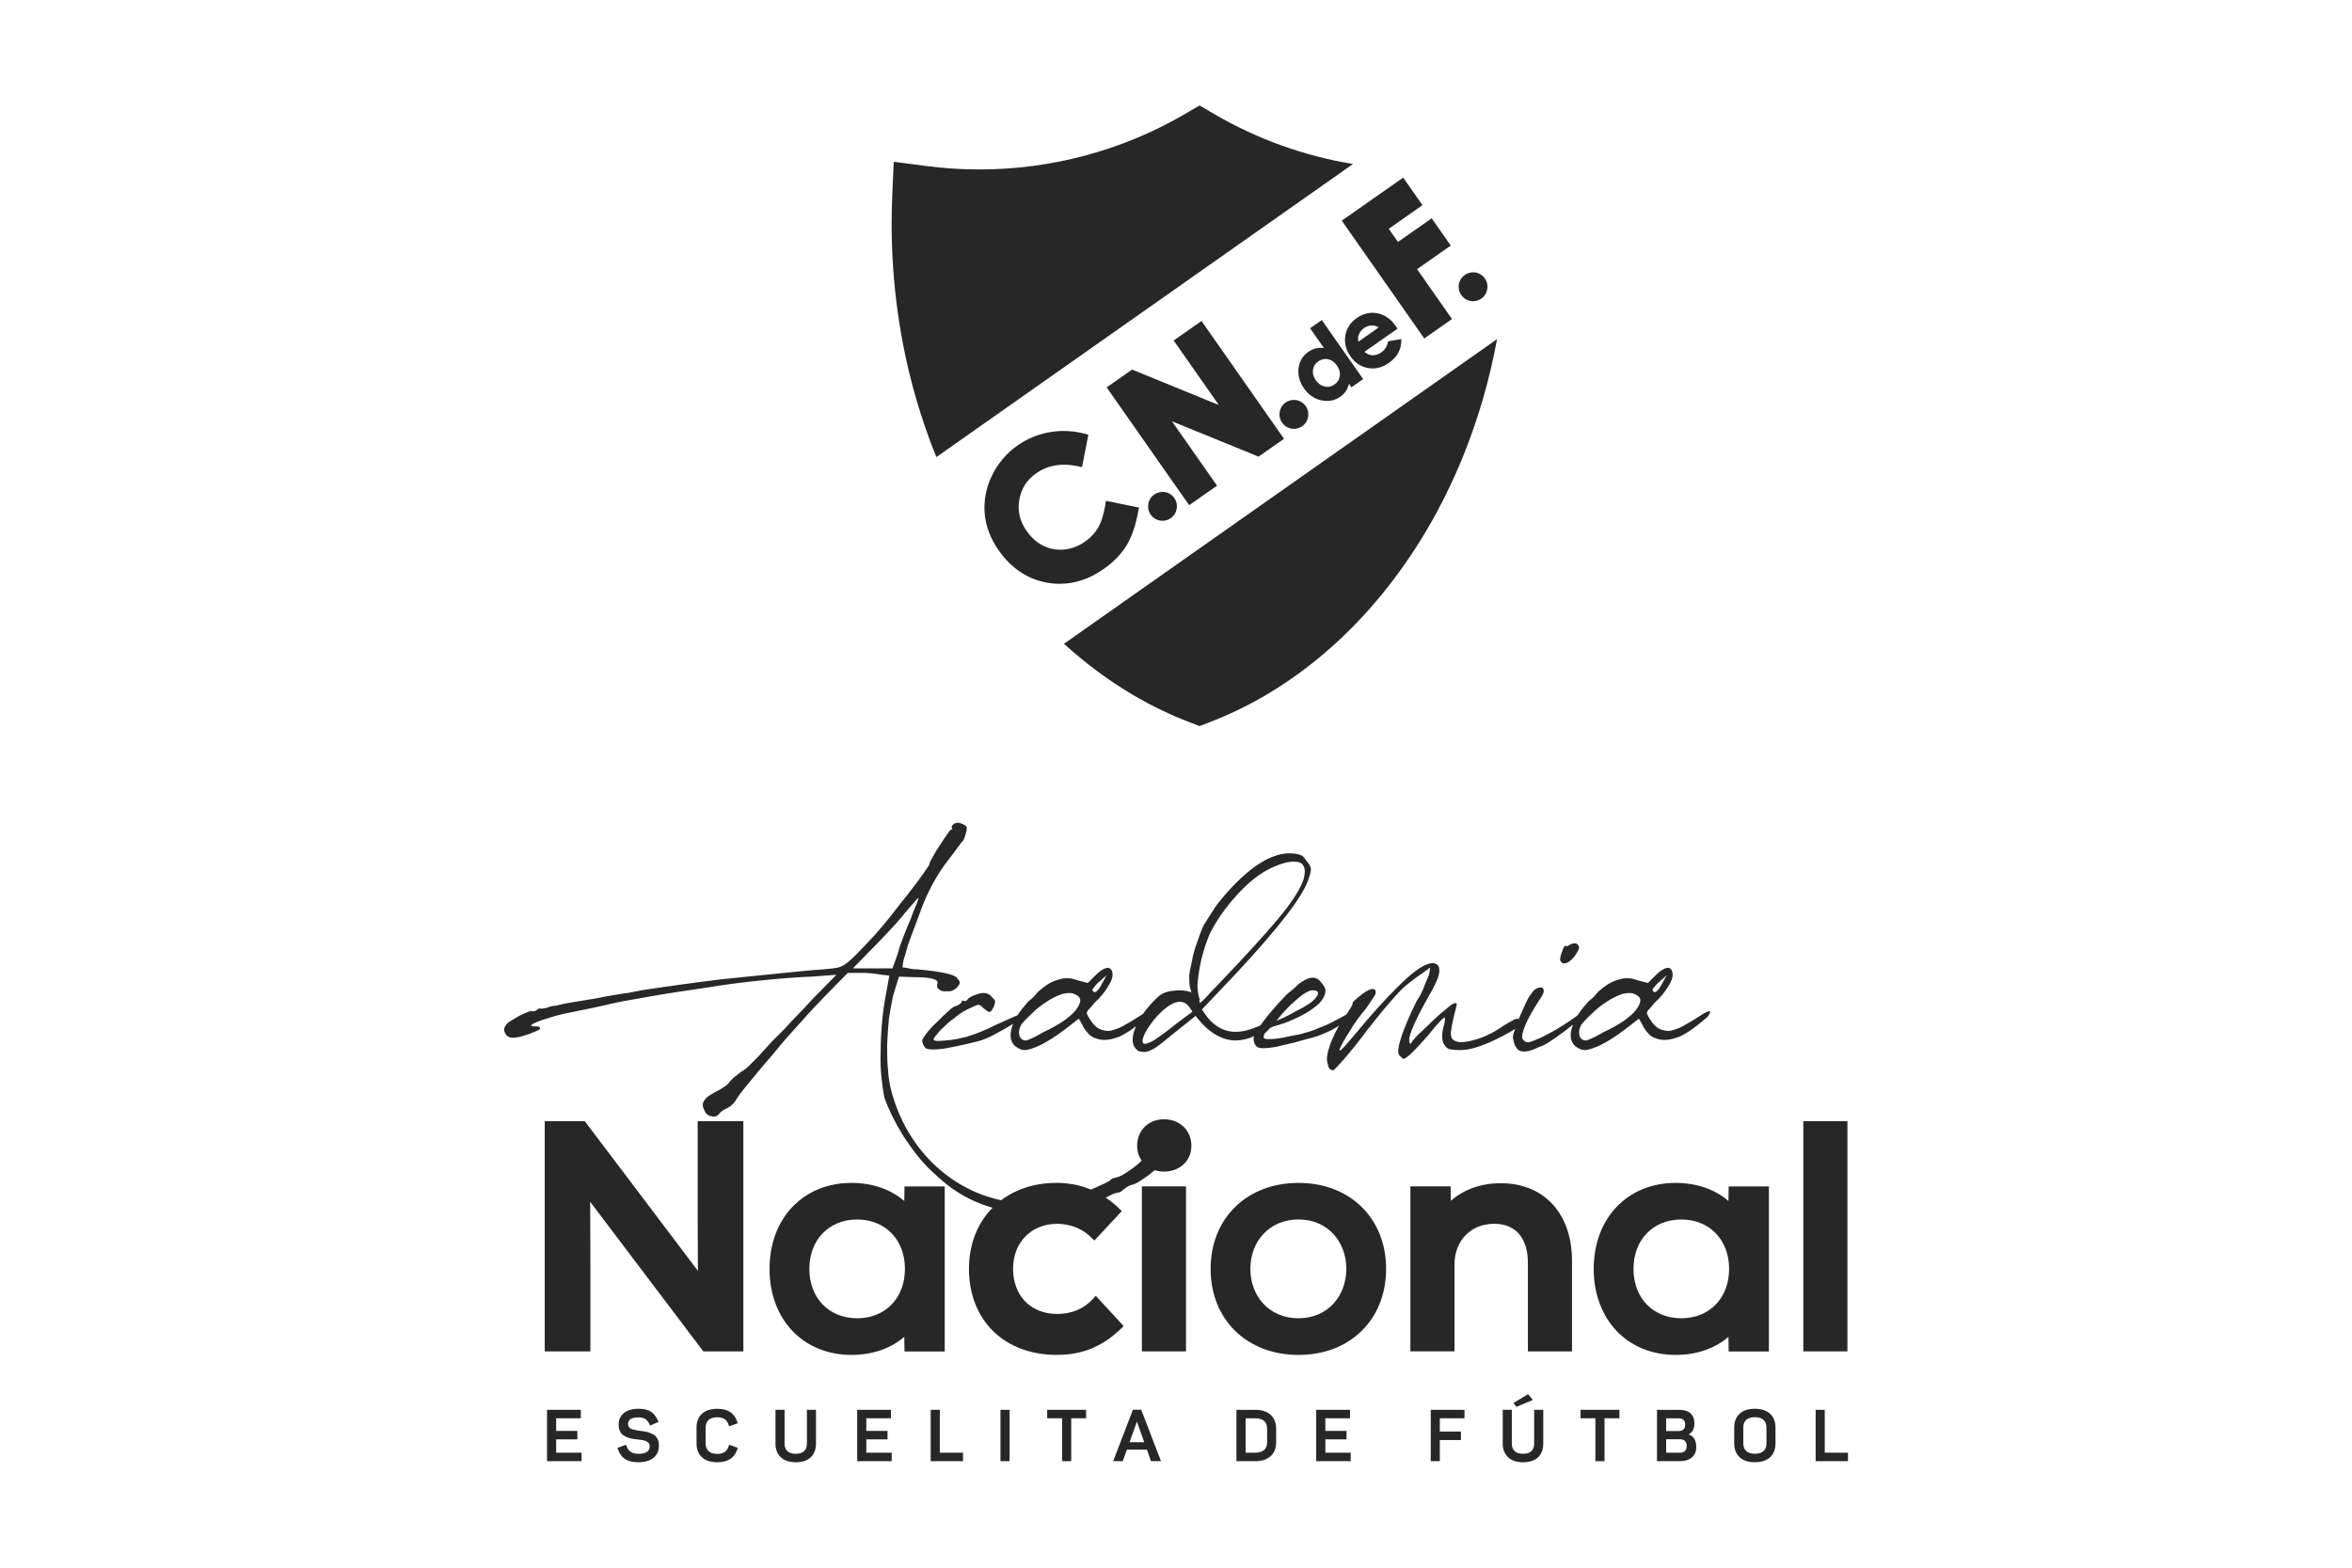 <?xml version="1.0" encoding="UTF-8"?>
<svg id="Capa_1" data-name="Capa 1" xmlns="http://www.w3.org/2000/svg" viewBox="0 0 600 400">
  <defs>
    <style>
      .cls-1 {
        fill: #282728;
        stroke-width: 0px;
      }
    </style>
  </defs>
  <polygon class="cls-1" points="177.98 310.68 178.01 317.47 178.04 324.26 163.61 305.16 149.18 286.07 144.07 286.07 138.96 286.07 138.96 315.44 138.96 344.81 144.79 344.81 150.61 344.81 150.61 333.07 150.61 321.33 150.58 313.98 150.55 306.63 164.98 325.72 179.42 344.81 184.52 344.81 189.63 344.81 189.63 315.44 189.63 286.07 183.8 286.07 177.98 286.07 177.98 298.38 177.98 310.68"/>
  <path class="cls-1" d="M230.68,306.44c-1.69-1.48-3.73-2.63-6-3.42-2.28-.79-4.81-1.2-7.48-1.2-6.15,0-11.37,2.26-15.06,6.13-3.69,3.87-5.83,9.36-5.83,15.81s2.15,11.95,5.83,15.82c3.69,3.87,8.91,6.13,15.06,6.13,2.67,0,5.19-.41,7.48-1.2,2.28-.78,4.31-1.94,6-3.42l.03,1.87.03,1.87h10.26v-42.11h-10.26l-.03,1.87-.03,1.87ZM218.66,336.36c-3.6,0-6.64-1.29-8.79-3.51-2.15-2.22-3.4-5.37-3.4-9.09s1.25-6.86,3.4-9.09c2.15-2.22,5.2-3.51,8.79-3.51s6.64,1.29,8.79,3.51c2.15,2.22,3.4,5.37,3.4,9.09s-1.25,6.87-3.4,9.09c-2.15,2.22-5.2,3.51-8.79,3.51Z"/>
  <path class="cls-1" d="M278.74,331.5c-1.1,1.21-2.45,2.15-3.99,2.79-1.53.64-3.24.97-5.05.97-3.37,0-6.18-1.16-8.15-3.17-1.97-2.02-3.11-4.89-3.11-8.33s1.16-6.26,3.15-8.29c1.98-2.03,4.8-3.21,8.11-3.21,1.65,0,3.27.32,4.75.91,1.48.59,2.82,1.46,3.92,2.56l.4.4.4.4,3.5-3.76,3.5-3.76-.39-.37-.39-.38c-2.22-2.14-4.67-3.75-7.32-4.83-2.65-1.08-5.51-1.62-8.55-1.62-6.58,0-12.16,2.26-16.1,6.13-3.94,3.87-6.24,9.36-6.24,15.82s2.25,12.05,6.18,15.89c3.93,3.85,9.53,6.05,16.24,6.05,3.21,0,6.11-.52,8.79-1.61,2.68-1.09,5.14-2.74,7.48-4.99l.39-.37.39-.37-3.56-3.87-3.56-3.87-.4.45-.41.45Z"/>
  <polygon class="cls-1" points="291.3 344.81 296.92 344.81 302.55 344.81 302.55 323.76 302.55 302.71 296.92 302.71 291.3 302.71 291.3 323.76 291.3 344.81"/>
  <path class="cls-1" d="M331.25,301.82c-6.6,0-12.21,2.26-16.16,6.13-3.95,3.87-6.26,9.36-6.26,15.81s2.31,11.95,6.26,15.82c3.96,3.87,9.56,6.13,16.16,6.13s12.17-2.25,16.11-6.13c3.94-3.87,6.24-9.36,6.24-15.82s-2.3-11.94-6.24-15.81c-3.94-3.87-9.53-6.13-16.11-6.13M331.25,336.36c-3.76,0-6.82-1.41-8.96-3.7-2.13-2.28-3.32-5.43-3.32-8.91s1.19-6.62,3.32-8.9c2.13-2.28,5.2-3.7,8.96-3.7s6.76,1.41,8.89,3.7c2.12,2.28,3.31,5.43,3.31,8.9s-1.19,6.62-3.31,8.91c-2.12,2.28-5.17,3.7-8.89,3.7Z"/>
  <path class="cls-1" d="M382.86,301.9c-2.52,0-4.86.39-7,1.14-2.14.76-4.07,1.88-5.75,3.36l-.03-1.85-.03-1.85h-10.26v42.1h11.25v-22.1c0-3.08,1.04-5.69,2.83-7.53,1.79-1.84,4.31-2.92,7.3-2.92,2.73,0,4.88.91,6.35,2.61,1.46,1.7,2.25,4.19,2.25,7.36v22.59h11.25v-23.15c0-6-1.78-10.94-4.94-14.38-3.16-3.44-7.7-5.38-13.21-5.38"/>
  <path class="cls-1" d="M440.93,306.44c-1.69-1.48-3.72-2.63-6.01-3.42-2.28-.79-4.81-1.2-7.47-1.2-6.15,0-11.37,2.26-15.06,6.13-3.69,3.87-5.83,9.36-5.83,15.81s2.15,11.95,5.83,15.82c3.68,3.87,8.91,6.13,15.06,6.13,2.67,0,5.19-.41,7.47-1.2,2.28-.78,4.32-1.94,6.01-3.42l.03,1.87.03,1.87h10.26v-42.11h-10.26l-.03,1.87-.03,1.87ZM428.9,336.36c-3.6,0-6.64-1.29-8.79-3.51-2.15-2.22-3.4-5.37-3.4-9.09s1.25-6.86,3.4-9.09c2.15-2.22,5.2-3.51,8.79-3.51s6.64,1.29,8.79,3.51c2.15,2.22,3.41,5.37,3.41,9.09s-1.25,6.87-3.41,9.09c-2.15,2.22-5.2,3.51-8.79,3.51Z"/>
  <polygon class="cls-1" points="460.03 344.81 465.65 344.81 471.28 344.81 471.28 315.44 471.28 286.07 465.65 286.07 460.03 286.07 460.03 315.44 460.03 344.81"/>
  <path class="cls-1" d="M337.21,81.65l-1.5,1.05-1.5,1.05,1.76,2.52,1.76,2.52c-.33-.04-.64-.05-.96-.04-.31.01-.61.05-.91.11-.37.08-.74.19-1.09.35-.35.15-.69.34-1.02.57-.71.5-1.27,1.09-1.69,1.79-.41.7-.68,1.49-.8,2.38-.12.88-.05,1.76.18,2.63.24.87.65,1.72,1.24,2.56.57.81,1.22,1.47,1.96,1.97.74.5,1.55.85,2.45,1.04.25.05.5.09.74.12.24.03.48.04.72.04.61,0,1.2-.09,1.75-.27.56-.18,1.09-.45,1.6-.8.31-.22.6-.46.85-.72.25-.26.48-.54.66-.85.15-.24.29-.51.41-.8.12-.29.23-.61.31-.94l.31.45.31.45,1.5-1.05,1.5-1.05-5.29-7.54-5.28-7.54ZM341.78,95.95c-.07.46-.21.86-.44,1.22-.22.36-.53.67-.92.95-.37.26-.77.44-1.18.52-.41.08-.85.08-1.3-.02-.45-.1-.87-.28-1.25-.55-.38-.27-.72-.62-1.03-1.05-.3-.43-.52-.87-.63-1.31-.12-.44-.15-.89-.09-1.34.07-.45.2-.86.43-1.21.22-.36.52-.67.91-.94.29-.2.6-.36.91-.47.31-.1.63-.16.95-.16.1,0,.21,0,.32.02.11.01.22.03.33.05.44.09.85.27,1.23.53.38.27.72.62,1.02,1.06.31.45.53.89.66,1.35.12.45.15.91.09,1.36Z"/>
  <path class="cls-1" d="M357.46,86.51l-1.69.29-1.68.29v.07s-.02.08-.02.08c-.11.56-.3,1.07-.59,1.52-.29.45-.67.84-1.13,1.16-.39.27-.78.47-1.17.59-.4.12-.79.16-1.19.13-.35-.03-.69-.12-1.01-.26-.32-.15-.62-.35-.91-.61l4.22-2.95,4.22-2.95-.23-.35-.23-.35c-.63-.9-1.34-1.62-2.12-2.16-.78-.54-1.63-.9-2.55-1.08-.21-.04-.42-.07-.63-.09-.21-.02-.42-.03-.63-.03-.7,0-1.39.12-2.07.35-.68.23-1.35.58-2,1.03-.8.56-1.45,1.22-1.92,1.97-.48.75-.79,1.59-.94,2.51-.15.92-.11,1.83.11,2.71.22.88.62,1.74,1.21,2.57.57.81,1.23,1.46,1.97,1.96.75.49,1.58.82,2.49.99.2.04.4.06.6.08.2.02.4.03.6.03.7,0,1.4-.12,2.08-.35.69-.23,1.36-.58,2.02-1.04.54-.38,1.02-.79,1.42-1.22.4-.43.74-.88,1-1.36.26-.48.46-.99.59-1.53.13-.55.19-1.12.19-1.73v-.26ZM351.71,83.55l-2.6,1.82-2.6,1.82c-.05-.33-.07-.64-.06-.91,0-.27.05-.51.11-.71.13-.38.31-.73.54-1.04.24-.31.53-.59.88-.83.31-.22.63-.38.97-.49.33-.11.68-.16,1.03-.16h.06c.31,0,.6.05.88.13.28.08.55.21.79.37Z"/>
  <path class="cls-1" d="M281.95,128.93c-.22,1.24-.48,2.34-.79,3.3-.31.97-.67,1.79-1.07,2.47-.39.67-.87,1.3-1.42,1.88-.55.59-1.18,1.13-1.89,1.62-.83.58-1.68,1.04-2.57,1.37-.89.34-1.8.55-2.73.65-.17.02-.35.03-.52.04-.17,0-.35.01-.52.01-.74,0-1.46-.08-2.17-.25-.71-.16-1.4-.41-2.06-.74-.83-.4-1.61-.93-2.33-1.56-.72-.64-1.39-1.39-1.99-2.25-.87-1.24-1.46-2.51-1.77-3.83-.31-1.32-.34-2.68-.09-4.12.25-1.43.72-2.7,1.45-3.83.72-1.13,1.69-2.11,2.92-2.97,1.02-.71,2.12-1.25,3.29-1.61,1.17-.36,2.41-.54,3.72-.54.56,0,1.14.03,1.73.1.59.07,1.2.16,1.81.29l.54.11.54.11.81-4.14.81-4.14-.5-.13-.5-.13c-.87-.23-1.75-.39-2.63-.51-.88-.11-1.76-.17-2.63-.17-.61,0-1.23.03-1.84.08-.62.06-1.23.14-1.84.25-1.49.27-2.91.69-4.27,1.25-1.36.56-2.65,1.27-3.86,2.12-1.43,1-2.69,2.15-3.79,3.45-1.09,1.29-2.02,2.73-2.77,4.3-.75,1.57-1.28,3.17-1.58,4.78-.3,1.61-.39,3.24-.24,4.86.14,1.63.52,3.23,1.11,4.79.59,1.57,1.41,3.1,2.45,4.58,1.61,2.29,3.45,4.13,5.51,5.51,2.06,1.38,4.35,2.3,6.85,2.74.54.1,1.08.17,1.63.22.54.05,1.08.07,1.62.07,1.92,0,3.82-.32,5.69-.95,1.87-.63,3.7-1.57,5.49-2.83,1.24-.87,2.34-1.8,3.3-2.78.96-.99,1.79-2.03,2.47-3.13.67-1.09,1.27-2.37,1.78-3.83.51-1.46.93-3.09,1.26-4.89l.1-.52.1-.52-4.21-.86-4.21-.86-.1.55-.1.55Z"/>
  <polygon class="cls-1" points="299.4 86.88 305.17 95.11 310.93 103.35 299.87 98.82 288.8 94.3 285.56 96.57 282.31 98.84 292.83 113.87 303.36 128.9 306.91 126.41 310.47 123.92 304.72 115.71 298.97 107.5 310.01 112 321.06 116.51 324.31 114.23 327.56 111.96 317.03 96.93 306.51 81.9 302.96 84.39 299.4 86.88"/>
  <polygon class="cls-1" points="361.49 68.68 365.79 65.67 370.1 62.66 367.66 59.18 365.23 55.7 360.93 58.71 356.62 61.73 355.45 60.05 354.28 58.38 358.58 55.36 362.88 52.35 360.42 48.84 357.96 45.32 350.12 50.81 342.29 56.3 352.81 71.33 363.33 86.36 366.87 83.88 370.41 81.4 365.95 75.04 361.49 68.68"/>
  <path class="cls-1" d="M296.56,125.51c-.38,0-.75.06-1.11.17-.35.11-.69.28-1,.5-.84.58-1.35,1.45-1.52,2.38-.16.93.03,1.92.61,2.75.34.49.8.89,1.32,1.15.52.27,1.1.42,1.71.42.38,0,.75-.06,1.1-.17.35-.11.69-.28,1-.5.4-.28.74-.64.99-1.04.26-.4.43-.86.52-1.34.08-.48.07-.97-.03-1.44-.1-.47-.3-.91-.58-1.32-.34-.49-.8-.89-1.32-1.16-.52-.27-1.1-.42-1.7-.42"/>
  <path class="cls-1" d="M333.09,103.61c-.34-.49-.8-.89-1.32-1.15-.52-.27-1.1-.42-1.7-.42-.38,0-.75.06-1.11.17-.35.11-.69.28-1,.5-.83.58-1.35,1.45-1.51,2.38-.17.93.03,1.92.61,2.75.35.49.8.89,1.32,1.16.52.27,1.1.42,1.71.42.38,0,.75-.06,1.1-.17.35-.11.69-.28,1-.5.83-.58,1.35-1.45,1.51-2.38.17-.93-.02-1.92-.61-2.75"/>
  <path class="cls-1" d="M378.81,71.05c-.34-.49-.8-.88-1.32-1.15-.52-.27-1.1-.42-1.7-.42-.38,0-.75.06-1.1.17-.36.11-.69.28-1.01.5-.4.28-.74.63-1,1.04-.26.4-.44.86-.52,1.34-.09.49-.07.97.03,1.44.1.47.3.91.58,1.31.35.49.8.89,1.32,1.16.52.27,1.1.42,1.7.42.38,0,.75-.06,1.1-.17.35-.11.69-.28,1.01-.5.83-.58,1.35-1.45,1.51-2.38.16-.93-.03-1.92-.61-2.75"/>
  <path class="cls-1" d="M309.86,29.15l-1.93-1.12-1.92-1.12h0s0,0,0,0l-1.93,1.12-1.92,1.13c-7.9,4.61-16.38,8.13-25.17,10.49-8.79,2.37-17.92,3.59-27.12,3.59-2.26,0-4.53-.07-6.8-.22-2.27-.15-4.54-.37-6.79-.66l-4.14-.54-4.14-.54-.19,4.17-.18,4.16c-.06,1.23-.1,2.46-.13,3.69-.03,1.23-.04,2.47-.04,3.69,0,7.66.52,15.24,1.56,22.7,1.04,7.46,2.59,14.78,4.66,21.93.74,2.57,1.54,5.11,2.41,7.61.86,2.5,1.79,4.97,2.78,7.4l.04-.03.04-.03,53.1-37.36,53.1-37.36h0s0,0,0,0c-6.21-1.02-12.31-2.61-18.22-4.73-5.91-2.12-11.63-4.78-17.07-7.95"/>
  <path class="cls-1" d="M271.42,164.25c.84.76,1.69,1.51,2.54,2.25.85.74,1.72,1.45,2.6,2.16,4.15,3.34,8.47,6.32,12.93,8.92,4.46,2.6,9.06,4.81,13.76,6.62l1.38.53,1.38.53,1.38-.53,1.38-.53c4.7-1.81,9.3-4.03,13.76-6.62,4.46-2.6,8.78-5.58,12.93-8.92,4.9-3.95,9.51-8.35,13.81-13.19,4.3-4.84,8.28-10.1,11.93-15.76,3.7-5.75,7-11.84,9.86-18.2,2.86-6.36,5.3-13.01,7.29-19.89.71-2.47,1.37-4.97,1.96-7.49.59-2.52,1.12-5.05,1.59-7.6l-55.23,38.86-55.23,38.86Z"/>
  <path class="cls-1" d="M408.99,263.39c3.96-1.86,6.75-3.73,8.27-5.59,1.51-1.98,1.63-3.26.12-3.96-.93-.58-2.1-.58-3.49-.23-1.4.47-2.79,1.16-4.19,2.1-1.4.93-2.56,1.86-3.73,3.03-1.16,1.05-1.98,1.98-2.56,2.68-.58,1.05-.7,1.98-.47,2.91.35.82.93,1.16,1.63,1.16.7-.12,2.21-.82,4.42-2.1M423.2,250.58c-.58.47-.93.93-1.28,1.4-.35.35-.35.58-.35.7.47.93,1.28.47,2.33-1.51l1.28-2.33-1.98,1.75ZM434.38,258.73c.82-.47,1.4-.7,1.63-.7s.35,0,.23.23c0,.23-.12.47-.46.93-.23.35-.47.58-.7.7-2.68,2.33-4.89,3.84-6.75,4.66-1.86.7-3.49.93-4.77.7-1.28-.23-2.33-.7-3.03-1.51-.7-.81-1.28-1.51-1.51-2.21l-.93-1.63-3.73,2.91c-2.21,1.63-4.19,2.91-6.06,3.84-1.75.81-3.14,1.28-4.08,1.28-.7,0-1.51-.35-2.45-1.05-1.16-1.16-1.4-2.8-.7-4.89.58-2.1,2.1-4.19,4.19-6.52.93-.7,1.51-1.28,1.86-1.75.35-.47,1.05-1.16,2.21-1.98,1.16-.93,2.45-1.51,3.84-1.86,1.51-.47,3.03-.35,4.54.23l2.68.7,1.98-1.98c1.16-1.16,2.1-1.75,2.91-1.86.7-.12,1.28.35,1.4,1.4.12.82-.23,1.98-1.16,3.38-.81,1.4-1.98,2.79-3.49,4.19-.58.7-1.05,1.28-1.51,1.75-.35.35-.47.82-.35,1.05.93,1.86,1.98,3.14,3.03,3.73,1.05.47,2.1.7,3.26.47,1.28-.35,2.45-.82,3.73-1.63,1.4-.7,2.68-1.63,4.19-2.56ZM391.99,252.21c.82-.35,1.4-.35,1.63,0,.35.47.23,1.05-.23,1.86-2.21,3.38-3.61,5.82-4.31,7.57-.7,1.75-.93,2.8-.7,3.38.35.58.81.93,1.4.93s1.63-.47,3.26-1.16c1.63-.82,2.91-1.51,3.73-1.98,2.79-1.63,5.12-3.26,6.87-4.66,1.86-1.51,2.79-2.1,2.79-1.98,0,.35-.58,1.16-1.63,2.21-1.16,1.05-2.45,2.21-3.96,3.38-1.4,1.16-3.03,2.33-4.54,3.38-1.51,1.05-2.68,1.75-3.61,1.98-1.86.93-3.38,1.28-4.19,1.16-.93,0-1.63-.58-2.1-1.75-.23-.58-.35-1.28-.47-1.75,0-.58.23-1.4.7-2.45.23-.82.58-1.75,1.05-2.91.47-1.05.93-2.1,1.4-3.14.46-1.05.93-1.98,1.51-2.68.47-.7.93-1.16,1.4-1.4M402.7,242.31c-.7,1.4-1.51,2.45-2.56,3.14-.93.58-1.75.47-2.1-.35-.12-.47,0-1.16.47-2.33.35-1.16.7-1.63,1.05-1.4.12.12.47,0,.93-.35.82-.35,1.51-.47,1.86-.12.47.35.58.82.35,1.4ZM386.87,262.34c-.93.58-1.98,1.16-3.26,1.86-1.28.7-2.56,1.28-3.84,1.86-1.4.58-2.68,1.05-3.96,1.4-1.28.35-2.45.47-3.38.47-1.28,0-2.21-.12-2.68-.23-.47-.12-.93-.58-1.4-1.28-.58-1.05-.58-2.56-.12-4.42.23-.7.35-1.28.35-1.75.12-.47,0-.7-.23-.58-.12.12-.7.58-1.4,1.4-.82.82-1.63,1.86-2.56,3.03-3.49,3.96-5.59,6.06-6.4,6.06-.12,0-.47-.35-1.05-.93-.47-.7-.23-2.33.58-4.77.81-2.45,2.1-5.47,3.84-8.97.93-1.4,1.63-2.79,2.1-4.19.58-1.4,1.05-2.45,1.16-2.91l.23-1.51-4.08,2.91c-.81.58-1.63,1.28-2.33,1.86-.7.58-1.51,1.4-2.33,2.33-.81.93-1.86,2.1-3.03,3.49-1.16,1.4-2.56,3.14-4.31,5.36-2.33,3.14-4.31,5.59-5.94,7.45-1.63,1.86-2.56,2.79-2.68,2.79-.82,0-1.28-.47-1.4-1.51-.46-1.05-.23-2.68.47-4.77.82-2.21,1.86-4.42,3.38-6.75.82-1.16,1.51-2.1,1.98-2.91.47-.82.58-1.16.47-1.16s0-.23.35-.58c.47-.35.93-.82,1.51-1.28,1.28-1.05,2.33-1.63,3.03-1.75.82-.12,1.16.35.93,1.28-.12.35-.47.82-.93,1.51-.47.7-.93,1.4-1.4,2.1-1.51,1.75-2.91,3.61-4.19,5.82-1.4,2.1-2.21,3.61-2.56,4.54-.23.58,0,.58.47.12.58-.47,1.51-1.63,3.03-3.38,4.31-5.24,8.03-9.31,11.06-12.34,3.03-3.03,5.47-5.01,7.34-5.82.93-.35,1.4-.47,1.75-.47s.7.12,1.28.47c.46.47.58,1.28.35,2.45-.23,1.05-1.05,2.91-2.56,5.47-3.49,6.17-5.12,10.01-5.01,11.29,0,1.16.35,1.16.82.23.47-.58,1.16-1.4,2.21-2.33,1.16-1.05,2.21-2.1,3.38-3.26,1.16-1.05,2.21-1.98,3.26-2.79,1.05-.93,1.63-1.28,1.86-1.28.58,0,.7.12.58.47-.82,3.14-1.28,5.24-1.4,6.4-.23,1.16,0,1.98.35,2.33.93.93,2.68.93,5.36.23,2.68-.7,5.24-1.98,7.69-3.73,1.51-.93,2.45-1.4,2.91-1.63.46-.12.93-.12,1.28.12.58.35.7.58.58.7,0,.12-.58.58-1.51,1.51M330.04,255.7c-.7.58-1.63,1.51-2.79,2.79-1.05,1.28-1.98,2.33-2.79,3.26.23,0,.12-.12-.12-.23-.23-.23-.12-.35.23-.58.7-.35,1.75-.82,2.91-1.28,1.16-.58,2.33-1.16,3.49-1.86,1.28-.58,2.33-1.28,3.26-1.86.93-.7,1.51-1.4,1.86-1.98.35-.81,0-1.28-1.05-1.28-1.05-.12-2.79.93-5.01,3.03M324.69,261.99c-.12.12-.35.23-.58.23-.82.82-1.28,1.28-1.51,1.51-.12.23-.23.47-.23.93,0,.35.46.47,1.4.47s2.1-.12,3.49-.35c1.4-.35,2.91-.58,4.54-.93,1.63-.47,3.03-.82,4.31-1.4.35-.23.93-.35,1.4-.58.58-.23,1.16-.46,1.86-.82,1.4-.7,2.68-1.4,3.73-1.98,1.05-.58,1.51-.93,1.51-.82.23.35.12.7-.35,1.28-.47.47-1.16,1.05-2.1,1.75-.93.7-2.1,1.4-3.38,1.98-1.28.58-2.68,1.16-4.08,1.51-1.63.47-3.14.81-4.66,1.28-1.63.35-3.03.7-4.43,1.05-1.28.23-2.45.35-3.26.35-.93,0-1.51-.12-1.86-.47-.47-.58-.7-1.16-.7-1.98,0-.47.35-1.16,1.05-2.33.7-1.05,1.51-2.21,2.45-3.38.93-1.16,1.98-2.33,2.91-3.38,1.05-1.16,1.75-1.86,2.21-2.33.93-.7,1.75-1.4,2.45-2.1.7-.7,1.63-1.28,2.68-1.75,1.51-.58,2.68-.23,3.49.93.46.58.82,1.05.93,1.4.23.35.23.82,0,1.75-.35.93-1.05,1.98-2.1,2.79-1.16.93-2.33,1.75-3.73,2.45-1.28.7-2.68,1.28-4.08,1.86-1.4.47-2.45.82-3.38,1.05ZM308.97,237.54c-.47.93-.93,2.1-1.51,3.73-.47,1.51-.93,3.14-1.28,4.89-.35,1.75-.58,3.49-.7,5.12,0,1.51.23,2.8.58,3.73-.12.23-.12.35-.12.47.12,0,.12.12.12.23v.23c.12,0,1.16-.93,3.03-3.03,1.98-1.98,4.19-4.43,6.87-7.22,5.59-5.94,9.66-10.6,12.11-13.74,2.45-3.26,3.84-5.71,4.43-7.45.7-2.45.35-3.84-.93-4.43-1.4-.46-3.38-.23-5.94.82-3.03,1.16-6.05,3.26-9.08,6.4-3.03,3.14-5.59,6.52-7.57,10.25M304.19,258.15l-.93-1.4c-1.75-2.1-4.42-1.28-7.92,2.33-1.28,1.4-2.33,2.91-3.14,4.31-.7,1.4-.93,2.33-.58,2.79.35.35,1.16.12,2.68-.7,1.4-.93,3.26-2.21,5.36-3.96l4.54-3.38ZM305.01,259.2l-5.82,4.66c-2.1,1.75-3.73,3.03-4.66,3.61-1.05.58-1.86.93-2.45.93-.35,0-.82,0-1.28-.12-.46-.12-.7-.23-.7-.35-1.4-1.16-1.51-3.03-.47-5.71,1.16-2.79,3.03-5.24,5.59-7.69,1.05-1.05,2.45-1.63,4.31-1.75,1.86-.23,3.26,0,4.19.35.23.23.23-.12-.12-1.05-.23-.93-.23-2.1-.23-3.26.12-.81.35-2.09.7-3.61.23-1.51.7-3.03,1.16-4.31.7-2.09,1.28-3.73,1.86-4.89.7-1.05,1.75-2.79,3.14-4.89,3.38-4.42,6.75-7.68,9.9-10.01,3.14-2.21,6.06-3.38,8.73-3.38,1.16,0,1.98.12,2.68.35.58.12,1.16.58,1.63,1.4.7.82,1.05,1.4,1.16,1.86.23.47,0,1.4-.47,2.8-1.28,4.31-7.45,12.34-18.51,24.22l-8.73,9.2.7,1.05c1.75,2.56,3.84,4.08,6.4,4.54,2.56.47,5.71-.35,9.43-2.33,1.4-.93,2.33-1.28,2.56-1.16.35.12,0,.7-1.16,1.63-3.14,2.79-6.29,4.19-9.55,4.19-3.26-.12-6.29-1.86-8.97-5.01l-1.05-1.28ZM266.11,263.39c3.96-1.86,6.75-3.73,8.27-5.59,1.51-1.98,1.63-3.26.12-3.96-.93-.58-2.1-.58-3.49-.23-1.4.47-2.79,1.16-4.19,2.1-1.4.93-2.56,1.86-3.73,3.03-1.16,1.05-1.98,1.98-2.56,2.68-.58,1.05-.7,1.98-.47,2.91.35.82.93,1.16,1.63,1.16.7-.12,2.21-.82,4.42-2.1M280.32,250.58c-.58.47-.93.93-1.28,1.4-.35.35-.35.58-.35.7.47.93,1.28.47,2.33-1.51l1.28-2.33-1.98,1.75ZM291.5,258.73c.82-.47,1.4-.7,1.63-.7s.35,0,.23.23c0,.23-.12.47-.46.93-.23.35-.47.58-.7.7-2.68,2.33-4.89,3.84-6.75,4.66-1.86.7-3.49.93-4.77.7-1.28-.23-2.33-.7-3.03-1.51-.7-.81-1.28-1.51-1.51-2.21l-.93-1.63-3.73,2.91c-2.21,1.63-4.19,2.91-6.06,3.84-1.75.81-3.14,1.28-4.08,1.28-.7,0-1.51-.35-2.45-1.05-1.16-1.16-1.4-2.8-.7-4.89.58-2.1,2.1-4.19,4.19-6.52.93-.7,1.51-1.28,1.86-1.75.35-.47,1.05-1.16,2.21-1.98,1.16-.93,2.45-1.51,3.84-1.86,1.51-.47,3.03-.35,4.54.23l2.68.7,1.98-1.98c1.16-1.16,2.1-1.75,2.91-1.86.7-.12,1.28.35,1.4,1.4.12.82-.23,1.98-1.16,3.38-.81,1.4-1.98,2.79-3.49,4.19-.58.7-1.05,1.28-1.51,1.75-.35.35-.47.82-.35,1.05.93,1.86,1.98,3.14,3.03,3.73,1.05.47,2.1.7,3.26.47,1.28-.35,2.45-.82,3.73-1.63,1.4-.7,2.68-1.63,4.19-2.56ZM246.55,257.68c-.82.35-1.63.93-2.68,1.75-.93.7-1.86,1.4-2.68,2.21-.93.82-1.63,1.51-2.1,2.21-.58.58-.93,1.16-.93,1.4s.47.35,1.16.35c.81,0,1.86-.12,3.03-.23,1.28-.12,2.68-.47,4.19-.82,1.51-.47,2.91-.93,4.43-1.63.93-.35,1.86-.82,3.03-1.4,1.05-.47,2.1-.93,3.14-1.4,1.05-.47,1.98-.93,2.68-1.16.7-.23,1.16-.35,1.51-.35s.12.23-.58.82c-.58.58-1.51,1.28-2.79,2.1-1.16.7-2.56,1.51-4.08,2.33-1.51.81-3.03,1.51-4.54,1.86-3.14.81-6.06,1.4-8.62,1.86-2.68.35-4.19.23-4.66-.23-.23-.23-.47-.58-.58-.93-.12-.35-.23-.58-.23-.82,0-.35.35-.93,1.05-1.86.7-.93,1.63-1.98,2.68-2.91,1.05-1.05,1.98-1.98,2.91-2.79.93-.93,1.75-1.4,2.21-1.4.82-.47,1.28-.82,1.28-1.16,0-.23.12-.23.47-.12.35.23.82,0,1.16-.58.23-.23.7-.47,1.16-.7.58-.23,1.16-.35,1.63-.58,1.51-.35,2.56,0,3.26.93.58.47.81.93.81,1.16s-.12.7-.35,1.28c-.47,1.05-.93,1.51-1.4,1.28-.35-.23-.81-.58-1.4-1.05-.47-.58-.93-.82-1.4-.7-.35.12-1.28.58-2.79,1.28M217.56,247.09h10.13l1.4-3.96c.23-1.16.81-2.56,1.4-4.19.7-1.75,1.28-3.26,1.86-4.54.47-1.4.93-2.56,1.4-3.49.35-1.05.58-1.63.58-1.75s-.35.12-.93.82c-.58.7-1.28,1.51-2.21,2.56-.82,1.05-1.98,2.45-3.73,4.31-1.63,1.75-3.14,3.38-4.66,4.89l-5.24,5.36ZM130.81,264.79c-.82,0-1.51-.35-1.86-1.05-.47-.7-.47-1.4,0-1.98.12-.35.47-.7,1.16-1.16.82-.47,1.51-.93,2.33-1.4.7-.35,1.51-.7,2.1-.93.7-.35,1.16-.35,1.16-.23.35,0,.81,0,1.28-.35.23-.23.35-.35.58-.35.12-.12.23-.12.23,0s.58,0,1.86-.23c.47-.23,1.16-.47,1.86-.47.82-.12,1.51-.35,2.1-.47.58-.12,1.63-.35,3.26-.58,1.63-.23,3.26-.58,5.01-.82,1.75-.35,3.49-.7,5.01-.93,1.63-.23,2.68-.47,3.26-.47.46-.12,1.05-.23,1.75-.35.7-.12,1.28-.23,1.75-.35,1.75-.23,4.43-.7,8.04-1.16,3.73-.58,7.8-1.05,12.23-1.63,4.42-.47,8.97-.93,13.74-1.4,4.66-.46,8.85-.93,12.46-1.16,1.4-.12,2.45-.23,3.14-.35.82-.12,1.63-.47,2.33-.93.81-.58,1.75-1.4,2.79-2.45,1.16-1.16,2.68-2.79,4.77-5.01.93-1.05,2.21-2.56,3.84-4.54,1.63-2.1,3.14-4.08,4.66-5.94,1.51-1.98,2.79-3.61,3.84-5.12,1.05-1.51,1.63-2.33,1.63-2.56s.23-.81.82-1.75c.47-.93,1.05-1.86,1.75-2.91.7-1.05,1.28-1.98,1.86-2.79.58-.82.93-1.28,1.05-1.28.35,0,.47-.12.23-.23-.12-.58,0-.93.58-1.28.58-.35,1.28-.35,1.98,0,.58.23.93.47,1.16.7.12.23.12.82-.12,1.63-.35,1.28-.7,2.1-.93,2.21-.12,0-.47.58-1.28,1.63-.7.93-1.51,2.1-2.45,3.26-2.33,3.03-4.54,6.75-6.4,11.41-.58,1.51-1.16,3.14-1.86,5.01-.7,1.75-1.28,3.49-1.86,5.01-.46,1.63-.81,2.91-1.16,3.96-.23,1.16-.23,1.75-.23,1.86.35,0,.7,0,1.16.12.82.23,1.63.35,2.56.35,6.52.58,9.9,1.4,10.25,2.33.47.47.7.93.58,1.16,0,.35-.35.7-.81,1.28-.47.35-.93.7-1.63.82h-1.75c-.58-.12-1.05-.35-1.28-.7-.35-.23-.35-.7-.23-1.16.58-1.16-1.51-1.75-6.29-1.75l-3.49-.12-1.51,4.89c-.35,1.63-.7,3.61-1.05,5.82-.23,2.21-.35,4.42-.46,6.75,0,2.21,0,4.31.23,6.4.12,2.1.47,3.84.82,5.24,1.98,7.34,5.47,13.39,10.48,18.4,5.01,4.89,10.95,8.15,17.58,9.55,1.28.35,2.68.58,4.31.7,1.63.12,3.14.12,4.77,0,1.51,0,3.03-.12,4.42-.35,1.4-.23,2.56-.47,3.49-.82,3.84-1.4,6.52-2.45,8.15-3.26,1.63-.7,2.45-1.16,2.68-1.4.12-.12.35-.35.58-.47.35,0,.7-.12.93-.23.7-.12,1.4-.47,2.33-1.05.93-.58,1.86-1.28,2.79-1.98.93-.82,1.86-1.63,2.56-2.56.82-.82,1.4-1.63,1.86-2.56.7-1.28,1.63-1.98,2.8-2.1,1.16-.12,2.1.12,2.56.7.47.7.35,1.4-.23,2.33-.23.58-.46.93-.7,1.28-.12.35-.23.58-.23.58,0,.23-.47.7-1.28,1.4-.82.82-1.75,1.51-2.91,2.33-1.05.93-2.1,1.63-3.14,2.33-1.05.7-1.75,1.05-2.21,1.16-.23,0-.58.12-1.05.35-.35.23-.81.47-1.05.7-.7.58-1.16.93-1.4.93s-.7.12-1.4.35c-.7.35-1.51.7-2.33,1.16-.93.47-1.86.82-2.79,1.16-.82.23-1.51.46-2.1.58-.35.12-.81.23-1.4.35-.47.23-.93.35-1.51.58-.47.23-1.63.35-3.26.58-1.63.12-3.49.23-5.47.35-2.79.12-5.01.12-6.52,0-1.4-.12-2.91-.35-4.66-.93-3.49-1.05-6.4-2.21-8.85-3.73-2.45-1.4-5.01-3.49-7.69-6.06-2.56-2.45-4.77-5.36-6.99-8.73-2.1-3.38-3.73-6.64-4.89-9.9-.23-1.05-.46-2.56-.7-4.77-.23-2.1-.35-4.42-.23-6.87,0-2.45.12-5.01.35-7.57.23-2.68.58-4.89.93-6.75l.93-5.12-1.98-.23c-.58-.12-1.4-.23-2.45-.35-1.05-.12-1.98-.12-2.91-.12h-3.26l-6.17,6.29c-1.51,1.63-3.49,3.61-5.82,6.29-2.33,2.56-4.66,5.12-6.87,7.92-2.33,2.68-4.42,5.12-6.29,7.45-1.86,2.21-3.03,3.84-3.49,4.66-.7,1.05-1.63,1.75-2.56,2.1-.93.47-1.4.93-1.63,1.28-.47.58-1.05.82-1.98.58-.82-.12-1.51-.7-1.75-1.51-.58-.93-.58-1.75,0-2.56.47-.82,1.63-1.51,3.38-2.45.58-.23,1.05-.58,1.75-1.05.58-.35,1.05-.82,1.16-1.05.58-.7,1.16-1.28,1.98-1.86.82-.7,1.4-1.05,1.75-1.28.23-.12.7-.47,1.4-1.16.7-.7,1.4-1.4,2.21-2.21,1.4-1.51,2.56-2.79,3.61-3.96,1.16-1.16,2.21-2.21,3.26-3.26,1.05-1.16,2.1-2.33,3.26-3.49,1.16-1.16,2.45-2.56,3.84-4.08l6.06-6.17-6.17.47c-3.73.12-7.92.46-12.58.93-4.66.47-9.43,1.05-14.21,1.86-4.89.7-9.55,1.4-14.21,2.21-4.66.82-8.85,1.51-12.58,2.45-2.21.47-4.19.93-6.06,1.28-1.75.35-2.91.58-3.49.7-1.28.35-2.56.58-3.84,1.05-1.28.35-2.21.7-3.15,1.05-.81.35-1.28.58-1.51.82-.23.23.12.35.82.35.93,0,1.4.12,1.4.47,0,.23-.35.47-.93.7-.47.23-1.16.47-1.98.82-.82.23-1.51.46-2.33.7-.81.12-1.4.23-1.75.23Z"/>
  <polygon class="cls-1" points="141.88 370.66 148.36 370.66 148.36 372.82 139.55 372.82 139.55 359.72 148.17 359.72 148.17 361.88 141.88 361.88 141.88 365.1 147.29 365.1 147.29 367.26 141.88 367.26 141.88 370.66"/>
  <path class="cls-1" d="M168.08,368.96c0,1.27-.46,2.27-1.38,3.01-.94.76-2.23,1.13-3.88,1.13-1.38,0-2.47-.26-3.27-.76-.81-.5-1.42-1.27-1.81-2.32l-.24-.59,2.18-.79.26.59c.48,1.14,1.44,1.72,2.88,1.72,1.96,0,2.93-.65,2.93-1.92,0-.42-.15-.74-.44-.98-.28-.24-.57-.41-.92-.5-.35-.09-.87-.17-1.55-.24-.13-.02-.29-.04-.52-.07-.24-.02-.41-.04-.5-.06-1.27-.15-2.25-.52-2.95-1.09-.7-.57-1.05-1.44-1.05-2.6,0-1.24.44-2.21,1.35-2.95.89-.72,2.12-1.09,3.71-1.09,1.25,0,2.27.22,3.03.66.76.44,1.35,1.14,1.81,2.12l.28.57-2.16.94-.26-.54c-.28-.53-.61-.92-1.03-1.18-.42-.24-.98-.37-1.66-.37-1.79,0-2.67.57-2.67,1.7,0,.65.33,1.07.98,1.31.5.17,1.24.31,2.21.44.72.09,1.31.18,1.79.31.46.13.94.31,1.44.59.48.28.85.65,1.09,1.14.24.5.37,1.09.37,1.81"/>
  <path class="cls-1" d="M186,368.63l2.2.78-.2.61c-.74,2.05-2.42,3.08-5.04,3.08-1.68,0-2.97-.42-3.89-1.27-.92-.85-1.38-2.03-1.38-3.54v-4.04c0-1.49.46-2.68,1.38-3.52.92-.85,2.21-1.27,3.89-1.27,2.62,0,4.3,1.03,5.02,3.08l.22.61-2.21.76-.2-.59c-.41-1.12-1.35-1.7-2.82-1.7-.94,0-1.68.22-2.18.66-.52.46-.78,1.11-.78,1.96v4.08c0,.85.26,1.49.78,1.96.5.46,1.24.68,2.18.68,1.46,0,2.4-.57,2.82-1.72l.22-.59Z"/>
  <path class="cls-1" d="M205.85,359.72h2.31v8.6c0,1.49-.44,2.66-1.33,3.51-.9.85-2.18,1.27-3.82,1.27s-2.92-.42-3.82-1.27c-.9-.85-1.36-2.01-1.36-3.51v-8.6h2.32v8.62c0,.85.24,1.49.74,1.94.48.44,1.18.66,2.12.66s1.62-.22,2.12-.68c.48-.44.72-1.09.72-1.92v-8.62Z"/>
  <polygon class="cls-1" points="221 370.66 227.48 370.66 227.48 372.82 218.67 372.82 218.67 359.72 227.29 359.72 227.29 361.88 221 361.88 221 365.1 226.41 365.1 226.41 367.26 221 367.26 221 370.66"/>
  <polygon class="cls-1" points="239.75 370.66 245.67 370.66 245.67 372.82 237.42 372.82 237.42 359.72 239.75 359.72 239.75 370.66"/>
  <rect class="cls-1" x="255.22" y="359.72" width="2.33" height="13.1"/>
  <polygon class="cls-1" points="267.14 359.72 277.07 359.72 277.07 361.88 273.27 361.88 273.27 372.82 270.94 372.82 270.94 361.88 267.14 361.88 267.14 359.72"/>
  <path class="cls-1" d="M288.14,367.98h3.75l-1.86-5.26-1.88,5.26ZM291.13,359.7l5.04,13.12h-2.56l-1.03-2.93h-5.11l-1.05,2.93h-2.45l5.04-13.12h2.14Z"/>
  <path class="cls-1" d="M320.2,359.72c1.68,0,3.01.42,3.95,1.29.94.87,1.4,2.05,1.4,3.58v3.36c0,1.53-.46,2.71-1.4,3.58-.94.87-2.27,1.29-3.95,1.29h-4.78v-13.1h4.78ZM323.25,367.96v-3.39c0-.87-.26-1.55-.77-2.01-.54-.46-1.27-.68-2.25-.68h-2.47v8.78h2.47c.98,0,1.72-.24,2.25-.7.52-.46.77-1.13.77-1.99Z"/>
  <polygon class="cls-1" points="338.1 370.66 344.57 370.66 344.57 372.82 335.77 372.82 335.77 359.72 344.39 359.72 344.39 361.88 338.1 361.88 338.1 365.1 343.5 365.1 343.5 367.26 338.1 367.26 338.1 370.66"/>
  <polygon class="cls-1" points="373.59 361.88 367.3 361.88 367.3 365.27 372.69 365.27 372.69 367.43 367.3 367.43 367.3 372.82 364.98 372.82 364.98 359.72 373.59 359.72 373.59 361.88"/>
  <path class="cls-1" d="M389.83,355.73l1.2,1.48-4.19,1.75-.76-.98,3.75-2.25ZM391.38,359.72h2.31v8.6c0,1.49-.44,2.66-1.33,3.51-.9.85-2.18,1.27-3.82,1.27s-2.92-.42-3.82-1.27c-.9-.85-1.37-2.01-1.37-3.51v-8.6h2.32v8.62c0,.85.24,1.49.74,1.94.48.44,1.18.66,2.12.66s1.62-.22,2.12-.68c.48-.44.72-1.09.72-1.92v-8.62Z"/>
  <polygon class="cls-1" points="403.19 359.72 413.12 359.72 413.12 361.88 409.32 361.88 409.32 372.82 406.99 372.82 406.99 361.88 403.19 361.88 403.19 359.72"/>
  <path class="cls-1" d="M425.04,370.66h3.49c1.16,0,1.75-.57,1.75-1.7s-.59-1.73-1.75-1.73h-3.49v3.43ZM425.04,361.88v3.25h3.15c1.13,0,1.7-.53,1.7-1.62s-.57-1.62-1.7-1.62h-3.15ZM430.75,366.01l.09.02c1.25.44,1.88,1.51,1.88,3.19,0,1.13-.37,1.99-1.12,2.64-.76.65-1.77.96-3.03.96h-5.87v-13.1h5.76c1.2,0,2.12.3,2.79.89.66.61,1,1.46,1,2.57,0,1.29-.46,2.21-1.4,2.79l-.09.06Z"/>
  <path class="cls-1" d="M450.63,368.3v-4.06c0-.85-.26-1.49-.76-1.96-.52-.46-1.25-.68-2.2-.68s-1.68.22-2.18.66c-.52.46-.77,1.11-.77,1.97v4.06c0,.87.26,1.51.77,1.96.5.46,1.24.68,2.18.68s1.68-.22,2.2-.68c.5-.46.76-1.11.76-1.96M442.4,368.28v-4.02c0-1.51.46-2.69,1.38-3.54.92-.85,2.21-1.27,3.89-1.27s2.95.42,3.88,1.27c.92.85,1.38,2.03,1.38,3.54v4.02c0,1.51-.46,2.69-1.38,3.54-.92.85-2.21,1.27-3.88,1.27s-2.97-.42-3.89-1.27c-.92-.85-1.38-2.03-1.38-3.54Z"/>
  <polygon class="cls-1" points="465.5 370.66 471.42 370.66 471.42 372.82 463.17 372.82 463.17 359.72 465.5 359.72 465.5 370.66"/>
  <path class="cls-1" d="M296.92,285.59c-1.98,0-3.69.71-4.9,1.91-1.21,1.2-1.93,2.89-1.93,4.85s.73,3.53,1.96,4.7c1.22,1.18,2.93,1.89,4.88,1.89s3.78-.69,5.02-1.86c1.24-1.17,1.98-2.82,1.98-4.73s-.74-3.65-1.98-4.85c-1.24-1.2-3-1.91-5.02-1.91"/>
</svg>